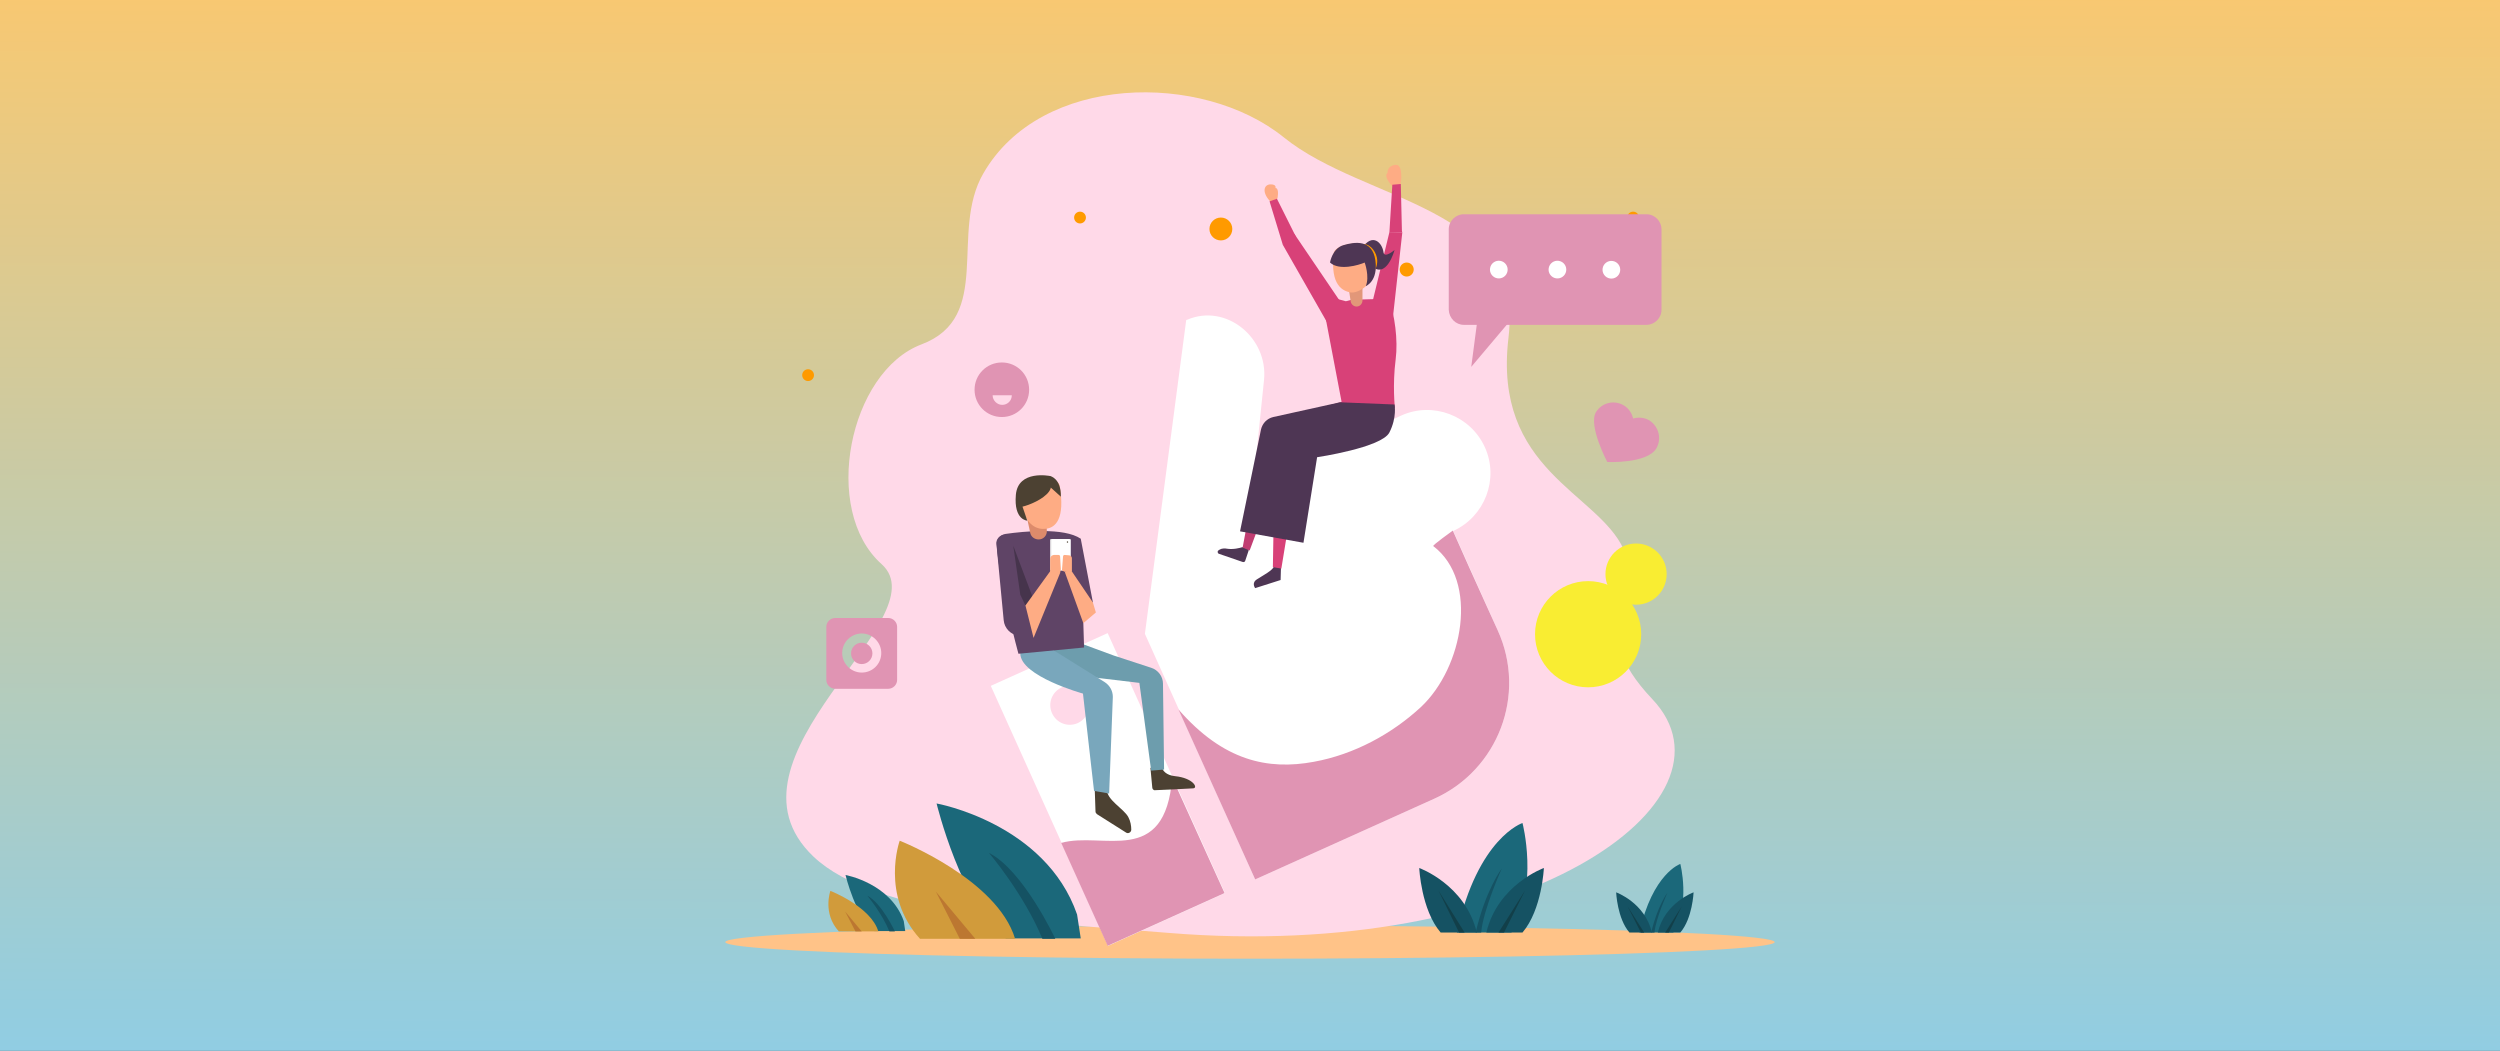 <?xml version="1.0" encoding="utf-8"?>
<!-- Generator: Adobe Illustrator 23.0.2, SVG Export Plug-In . SVG Version: 6.00 Build 0)  -->
<svg version="1.1" id="Layer_1" xmlns="http://www.w3.org/2000/svg" xmlns:xlink="http://www.w3.org/1999/xlink" x="0px" y="0px"
	 viewBox="0 0 678 285" style="enable-background:new 0 0 678 285;" xml:space="preserve">
<rect x="0" y="0" width="678" height="285" fill="#333333" stroke="none"/>
<style type="text/css">
	.st0{fill:url(#SVGID_1_);}
	.st1{fill:#FFC388;}
	.st2{fill:#FFD9E8;}
	.st3{fill:#FF9A00;}
	.st4{fill:#F9ED32;}
	.st5{fill:#1B687A;}
	.st6{fill:#155263;}
	.st7{fill:#D19B3B;}
	.st8{fill:#BC7731;}
	.st9{fill:#123F49;}
	.st10{fill:#E094B3;}
	.st11{fill:#FFFFFF;}
	.st12{fill:#4E3654;}
	.st13{fill:#C13D72;}
	.st14{fill:#D84178;}
	.st15{fill:#E29779;}
	.st16{fill:#FEAC84;}
	.st17{fill:#5F4466;}
	.st18{fill:#4C4132;}
	.st19{fill:#6D9DAD;}
	.st20{fill:#79A7BC;}
	.st21{fill:#EFEFEF;}
	.st22{fill:#46344C;}
	.st23{fill:#DD8B6B;}
</style>
<linearGradient id="SVGID_1_" gradientUnits="userSpaceOnUse" x1="339.389" y1="-14.206" x2="338.532" y2="331.222">
	<stop  offset="0" style="stop-color:#FDC86C"/>
	<stop  offset="1" style="stop-color:#80CEF5"/>
</linearGradient>
<rect class="st0" width="678" height="285"/>
<title>eople-with-digital-content-creation-concept_3226111</title>
<g>
	<g>
		<ellipse class="st1" cx="339" cy="255.5" rx="142.3" ry="4.5"/>
		<path class="st2" d="M316.9,253c96.1,7.9,157.4-35.8,131.2-63.4c-19.3-20.4-0.4-24.6-7.8-40.7c-7.1-15.4-35.5-21.4-31.2-57.3
			c4.3-35.9-38.9-36.5-61-54.4C326,19.4,282.3,19.9,266.7,47c-9.3,16,2.8,39-16.8,46.4c-19.6,7.4-27.3,44.9-10.8,59.6
			c16.4,14.8-46.7,52.4-18.5,79.3C237.6,248.4,281.8,250.1,316.9,253z"/>
		<g>
			<g>
				<circle class="st3" cx="331.1" cy="62.1" r="3.1"/>
				<circle class="st3" cx="381.5" cy="73.1" r="1.9"/>
				
					<ellipse transform="matrix(0.23 -0.973 0.973 0.23 69.902 291.556)" class="st3" cx="219.1" cy="101.6" rx="1.6" ry="1.6"/>
				<circle class="st3" cx="292.9" cy="59" r="1.6"/>
				<circle class="st3" cx="442.9" cy="59" r="1.6"/>
			</g>
		</g>
		<g>
			<circle class="st4" cx="332.1" cy="152.6" r="9"/>
			<circle class="st4" cx="340.2" cy="142.5" r="5.2"/>
		</g>
		<g>
			<path class="st5" d="M245.1,249.8c-3.6-10.3-15.8-12.5-15.8-12.5s2.8,11.6,7.8,15.2h8.4L245.1,249.8z"/>
			<path class="st6" d="M242.7,252.6c0,0-3.6-7.7-7.5-9.7c0,0,3.9,4.6,6,9.7H242.7z"/>
			<path class="st7" d="M227.5,252.6c-4.5-4.9-2.3-11-2.3-11s11,4.3,13,11H227.5z"/>
			<polygon class="st8" points="233.7,252.6 229.2,247.2 232,252.6 			"/>
		</g>
		<g>
			<path class="st5" d="M292.1,248c-8.6-24.8-38.1-30.1-38.1-30.1s6.8,28,18.8,36.6h20.3L292.1,248z"/>
			<path class="st6" d="M286.2,254.6c0,0-8.7-18.6-18-23.3c0,0,9.4,11,14.5,23.3H286.2z"/>
			<path class="st7" d="M249.5,254.6C238.7,242.7,244,228,244,228s26.4,10.4,31.3,26.6H249.5z"/>
			<polygon class="st8" points="264.5,254.6 253.8,241.8 260.3,254.6 			"/>
		</g>
		<g>
			<path class="st5" d="M453.8,252.9c4.7-7.9,1.9-18.6,1.9-18.6s-7.5,2.5-11.1,18.6H453.8z"/>
			<g>
				<path class="st6" d="M449.6,252.9c1.9-8.1,9.7-10.9,9.7-10.9s-0.3,7.1-3.6,10.9H449.6z"/>
			</g>
			<path class="st6" d="M447.8,252.9c1.7-7.2,4.4-10.8,4.4-10.8s-3.2,7.1-3.5,10.8H447.8z"/>
			<polygon class="st9" points="451.6,252.9 456.1,245.8 452.6,252.9 			"/>
			<path class="st6" d="M448,252.9c-1.9-8.1-9.7-10.9-9.7-10.9s0.3,7.1,3.6,10.9H448z"/>
			<polygon class="st9" points="445.9,252.9 441.4,245.8 445,252.9 			"/>
		</g>
		<g>
			<path class="st5" d="M409.9,252.9c7.5-12.6,3-29.7,3-29.7s-12.1,3.9-17.8,29.7H409.9z"/>
			<g>
				<path class="st6" d="M403.1,252.9c3.1-13,15.6-17.5,15.6-17.5s-0.5,11.3-5.8,17.5H403.1z"/>
			</g>
			<path class="st6" d="M400.2,252.9c2.7-11.6,7.1-17.4,7.1-17.4s-5.1,11.3-5.6,17.4H400.2z"/>
			<polygon class="st9" points="406.4,252.9 413.6,241.5 407.9,252.9 			"/>
			<path class="st6" d="M400.5,252.9c-3.1-13-15.6-17.5-15.6-17.5s0.5,11.3,5.8,17.5H400.5z"/>
			<polygon class="st9" points="397.2,252.9 390.1,241.5 395.7,252.9 			"/>
		</g>
	</g>
	<path class="st10" d="M449.2,121.6c-2.5,4.2-13.3,3.7-13.3,3.7s-5.2-9.8-3.1-13.5c1.6-2.6,4.9-3.4,7.5-1.9c1.4,0.8,2.3,2.2,2.6,3.6
		c1.4-0.4,3-0.3,4.4,0.5C449.9,115.7,450.7,119,449.2,121.6z"/>
	<g>
		<circle class="st4" cx="430.7" cy="172" r="14.4"/>
		<circle class="st4" cx="443.7" cy="155.7" r="8.3"/>
	</g>
	<g>
		<g>
			<g>
				<g>
					<path class="st10" d="M271.7,98.3c-4.1,0-7.4,3.3-7.4,7.4c0,4.1,3.3,7.4,7.4,7.4c4.1,0,7.4-3.3,7.4-7.4
						C279.1,101.6,275.8,98.3,271.7,98.3z M271.8,109.8c-1.4,0-2.6-1.2-2.6-2.6h5.2C274.4,108.7,273.2,109.8,271.8,109.8z"/>
				</g>
			</g>
		</g>
	</g>
	<g>
		<path class="st11" d="M268.7,186l31.8,70.5l31.7-14.3l-31.8-70.5L268.7,186z M292.3,196.1c-2.7,1.2-5.8,0-7-2.7
			c-1.2-2.7,0-5.8,2.7-7c2.7-1.2,5.8,0,7,2.7C296.2,191.7,295,194.8,292.3,196.1z"/>
		<path class="st10" d="M332.1,242.2l-31.7,14.3l-12.6-27.9c11.2-3.2,28.2,6.8,30.1-17.7L332.1,242.2z"/>
		<path class="st11" d="M340.4,238.5l48.6-21.9c17.3-7.8,25.1-28.2,17.2-45.6L394.1,144l0,0c8.6-3.9,12.5-14.1,8.6-22.7v0
			c-3.9-8.6-14.1-12.5-22.7-8.6l-40.1,18.6l2.9-28.2c1.2-11.5-10.3-20.9-20.8-16.4c-0.1,0-0.2,0.1-0.3,0.1l-11.2,85.1L340.4,238.5z"
			/>
	</g>
	<path class="st10" d="M389,216.6l-48.6,21.9l-20.8-46.1c12.2,14,24.3,16.5,36.7,14.2c11-2,21.2-7.6,29-14.8
		c11.5-10.7,15.9-34.2,3.4-43.7c-0.3-0.2,5.3-4.2,5.3-4.2l4.5,10.1l5.2,11.5c0,0,0,0,0,0l2.5,5.5C414.1,188.4,406.3,208.8,389,216.6
		z"/>
	<g>
		<g>
			<path class="st12" d="M338.6,149.4l-0.9,2.7c-0.1,0.3-0.4,0.4-0.7,0.3l-6.4-2.2c-0.4-0.1-0.5-0.7-0.2-0.9
				c0.5-0.4,1.2-0.7,2.3-0.5c1.7,0.3,3.6-0.2,4.2-0.4c0.1,0,0.2,0,0.4,0l0.9,0.4C338.6,148.8,338.7,149.1,338.6,149.4z"/>
			<path class="st12" d="M347.4,153.7l-0.1,3.6l-6.9,2.2c0,0-1.1-1.4,0.5-2.4c1.5-1,4.5-2.5,4.6-3.6
				C345.6,152.4,347.4,153.7,347.4,153.7z"/>
			<path class="st13" d="M337,148.5l1.9,0.8l10.6-28.5l0.4-3.2l13.8-1.5l4-2.9l4.3-3.8l-5.4-1.2l-20.4,5.8c-1.6,0.2-3,1.4-3.3,3
				L337,148.5z"/>
			<path class="st14" d="M345.2,153.8l2.3,0.4l5.4-33c6-0.3,16.9-2.6,20.3-3.3c4.7-1,3.7-3.2,4.2-7.4l-6.5-1.7l-21.7,6.6
				c-2,0.6-3.4,2.4-3.4,4.5L345.2,153.8z"/>
			<path class="st14" d="M365,81.7l-6.7-1.8l5.6,29.4l14.4,1.3c0,0-0.7-6.1,0.2-13.1c0.7-5.4-0.3-12-1.8-16.5l-10.2,0.3L365,81.7z"
				/>
			<polygon class="st14" points="371.6,84.4 376.8,63 380.3,63.1 377.5,88.4 			"/>
			<path class="st15" d="M369.5,77.3l0,4.2c0,0.8-0.6,1.5-1.3,1.6l0,0c-0.9,0.2-1.8-0.5-1.9-1.4l-0.8-5.2l4.6-0.2L369.5,77.3z"/>
			<path class="st16" d="M361.7,68.7c-1,8.9,2.6,10.2,4.5,10.6c2,0.4,6.6-2.2,6.6-6.9c0-4.7-2.2-6.3-4.9-6.4
				C365.3,66,361.9,67,361.7,68.7z"/>
			<polygon class="st14" points="364.3,83 351,63.4 347.9,66.4 360.4,88.3 			"/>
			<path class="st16" d="M379.9,49.8c0,0,0.8-5.4-1.5-5.1s-2.1,2.2-2.1,2.2s-1.1,0.6,0.7,2.9C378.8,52.2,379.9,49.8,379.9,49.8z"/>
			<path class="st16" d="M344.2,54.3c-2-2.3-1.4-4.3,0.4-4.3c1.7,0,1.3,1,1.3,1s1-0.2,0.6,2.5C345.9,56.3,344.2,54.3,344.2,54.3z"/>
			<polygon class="st14" points="380.3,63.1 380.2,62.6 379.9,49.9 377.6,50.1 376.8,63.1 			"/>
			<polygon class="st14" points="347.9,66.4 344.3,54.6 346.3,53.9 351.5,64.3 350.9,66.6 			"/>
			<path class="st12" d="M363.4,109.1l-18.1,4c-1.7,0.4-2.9,1.7-3.3,3.3l-5.7,27.7l17.2,3.1l3.7-23.2c0,0,17.5-2.6,19.6-6.7
				c2.1-4.1,1.4-7.6,1.4-7.6L363.4,109.1z"/>
			<path class="st16" d="M363.1,70.3c0.5-2,5.9,0.1,5.9,0.1s1.1,6.6-0.9,8C366.1,79.7,361.4,77.4,363.1,70.3z"/>
		</g>
		<path class="st12" d="M369.3,67.4c3-4.5,5.6-1.4,5.9,1c0.2,1.8,3-0.6,3-0.6s-2.2,8.4-6.5,4.1C367.3,67.6,369.3,67.4,369.3,67.4z"
			/>
		<path class="st3" d="M369.8,66.2c2.1,0,3.6,2.5,3.7,4.3c0.1,1.8-0.8,3.1-0.8,3.1L369.8,66.2z"/>
		<path class="st12" d="M360.7,71.2c2.5,2.3,7.8,0.7,9.4,0c0,0,1.4,3.8,0.3,6.4c0,0,3.4-1.3,2.6-7c-0.8-5.8-5.7-5-8.7-4.1
			C361.3,67.4,360.7,71.2,360.7,71.2z"/>
	</g>
	<g>
		<g>
			<polygon class="st17" points="293.1,146.1 296.4,163.4 291.7,164 291.6,148.8 			"/>
			<path class="st18" d="M312,208.3l0.5,5.3c0,0.4,0.4,0.8,0.8,0.7c2.3-0.1,9.1-0.4,10.3-0.5c1.4-0.1,0-2.8-4.9-3.3
				c-4.9-0.5-3.8-4.9-3.8-4.9L312,208.3z"/>
			<path class="st18" d="M296.9,214.2l0.2,5.9c0,0.3,0.2,0.5,0.4,0.7l7.9,5c0.6,0.4,1.4-0.1,1.4-0.8c0-1-0.2-2.3-0.8-3.4
				c-1.2-2.3-6-4.7-5.8-7.6C300.5,211.1,296.9,214.2,296.9,214.2z"/>
			<path class="st19" d="M302.1,177.8l10.1,3.3c1.9,0.6,3.2,2.4,3.2,4.3l0.3,23.3l-3.5,0.3l-3.2-23.8l-20.1-2.4l-3.5-6.9l3.4-3
				L302.1,177.8z"/>
			<path class="st20" d="M285,175.9l14.6,9.1c1.4,0.9,2.2,2.4,2.2,4l-1,26.2l-4.1-0.7l-3-26.4c0,0-17-4.7-17-10.9
				S285,175.9,285,175.9z"/>
			<path class="st17" d="M272.7,144.8c4.9-0.7,15.8-1.8,20.4,1.3l0.9,29.5l-17.8,1.7c0,0-5.3-19.4-5.9-29.7
				C270.3,146.2,271.3,145,272.7,144.8z"/>
			<path class="st21" d="M289.8,154.7h-4.8c-0.1,0-0.2-0.1-0.2-0.2v-8.1c0-0.1,0.1-0.2,0.2-0.2h4.8c0.1,0,0.2,0.1,0.2,0.2v8.1
				C290,154.6,289.9,154.7,289.8,154.7z"/>
			<path class="st11" d="M290.2,154.7h-4.8c-0.1,0-0.2-0.1-0.2-0.2v-8.1c0-0.1,0.1-0.2,0.2-0.2h4.8c0.1,0,0.2,0.1,0.2,0.2v8.1
				C290.4,154.6,290.3,154.7,290.2,154.7z"/>
			<path class="st18" d="M289.7,147c0,0.1-0.1,0.2-0.2,0.2c-0.1,0-0.2-0.1-0.2-0.2c0-0.1,0.1-0.2,0.2-0.2
				C289.6,146.8,289.7,146.9,289.7,147z"/>
			<polyline class="st16" points="296.4,163.4 290.1,154.1 288.8,155.2 293.8,169 297.2,166.1 296.4,163.4 			"/>
			<polygon class="st22" points="274.8,148 280.6,163.4 278.1,164.2 276.7,161.3 			"/>
			<path class="st23" d="M278.4,139.9l1,4.6c0.2,1.1,1.2,1.8,2.3,1.8l0,0c1.3,0,2.3-1.1,2.2-2.4l-0.2-3.8L278.4,139.9z"/>
			<path class="st16" d="M287.4,131.8c1.5,9-1.2,11.3-3.7,11.6c-2.4,0.3-5.5-0.8-6.7-6.7C275.7,130.8,286.8,128.1,287.4,131.8z"/>
			<path class="st18" d="M284.8,129.1c0,0,1,2.4-0.3,4.2c-1.5,2.1-5.4,3.7-7.2,4.1l1.3,3.8c0,0-3.7-0.1-3.1-7
				C276.1,127.3,284.8,129.1,284.8,129.1z"/>
			<path class="st18" d="M284.8,129.1c0,0,3,0.6,2.9,5.6l-5.3-4.8L284.8,129.1z"/>
			<path class="st17" d="M280.7,169.2l-0.5,3.8l-4-0.6c-2.1-0.3-3.8-2-4-4.2l-2-21c0.1-1.4,1.4-2.4,2.7-2.1l3.3,20.1L280.7,169.2z"
				/>
		</g>
		<polygon class="st16" points="280.3,173 287.5,155.4 285.4,154.1 278.1,164.2 		"/>
		<path class="st16" d="M290.7,154.9V153v-1.6c0-0.4-0.3-0.8-0.8-0.8l-1.2-0.1c-0.2,0-0.4,0.2-0.4,0.4l-0.3,3.8l0.8,0.4L290.7,154.9
			z"/>
		<path class="st16" d="M287.5,155.4l0.2-1l-0.2-3.5c0-0.2-0.2-0.4-0.4-0.4h-1.2c-0.6,0-1.1,0.5-1.1,1.1v3.6L287.5,155.4z"/>
	</g>
	<g>
		<path class="st10" d="M236.6,177.2c0,1.6-1.3,2.9-2.9,2.9c-1.6,0-2.9-1.3-2.9-2.9c0-1.6,1.3-2.9,2.9-2.9
			C235.3,174.3,236.6,175.6,236.6,177.2z"/>
		<path class="st10" d="M240.9,167.6h-14.4c-1.3,0-2.4,1.1-2.4,2.4v14.4c0,1.3,1.1,2.4,2.4,2.4h14.4c1.3,0,2.4-1.1,2.4-2.4V170
			C243.3,168.7,242.2,167.6,240.9,167.6z M233.7,182.4c-2.9,0-5.3-2.4-5.3-5.3c0-2.9,2.4-5.3,5.3-5.3c2.9,0,5.3,2.4,5.3,5.3
			C239,180.1,236.6,182.4,233.7,182.4z"/>
	</g>
	<g>
		<path class="st10" d="M397,88.1h49.5c2.2,0,4.1-1.8,4.1-4.1V62.2c0-2.2-1.8-4.1-4.1-4.1H397c-2.2,0-4.1,1.8-4.1,4.1V84
			C393,86.3,394.8,88.1,397,88.1z"/>
		<polygon class="st10" points="411.4,84.8 399,99.5 401.3,82 		"/>
		
			<ellipse transform="matrix(0.16 -0.987 0.987 0.16 269.271 462.729)" class="st11" cx="406.6" cy="73.1" rx="2.4" ry="2.4"/>
		
			<ellipse transform="matrix(0.16 -0.987 0.987 0.16 294.92 492.877)" class="st11" cx="437.1" cy="73.1" rx="2.4" ry="2.4"/>
		
			<ellipse transform="matrix(0.16 -0.987 0.987 0.16 282.625 478.425)" class="st11" cx="422.5" cy="73.1" rx="2.4" ry="2.4"/>
	</g>
</g>
</svg>
